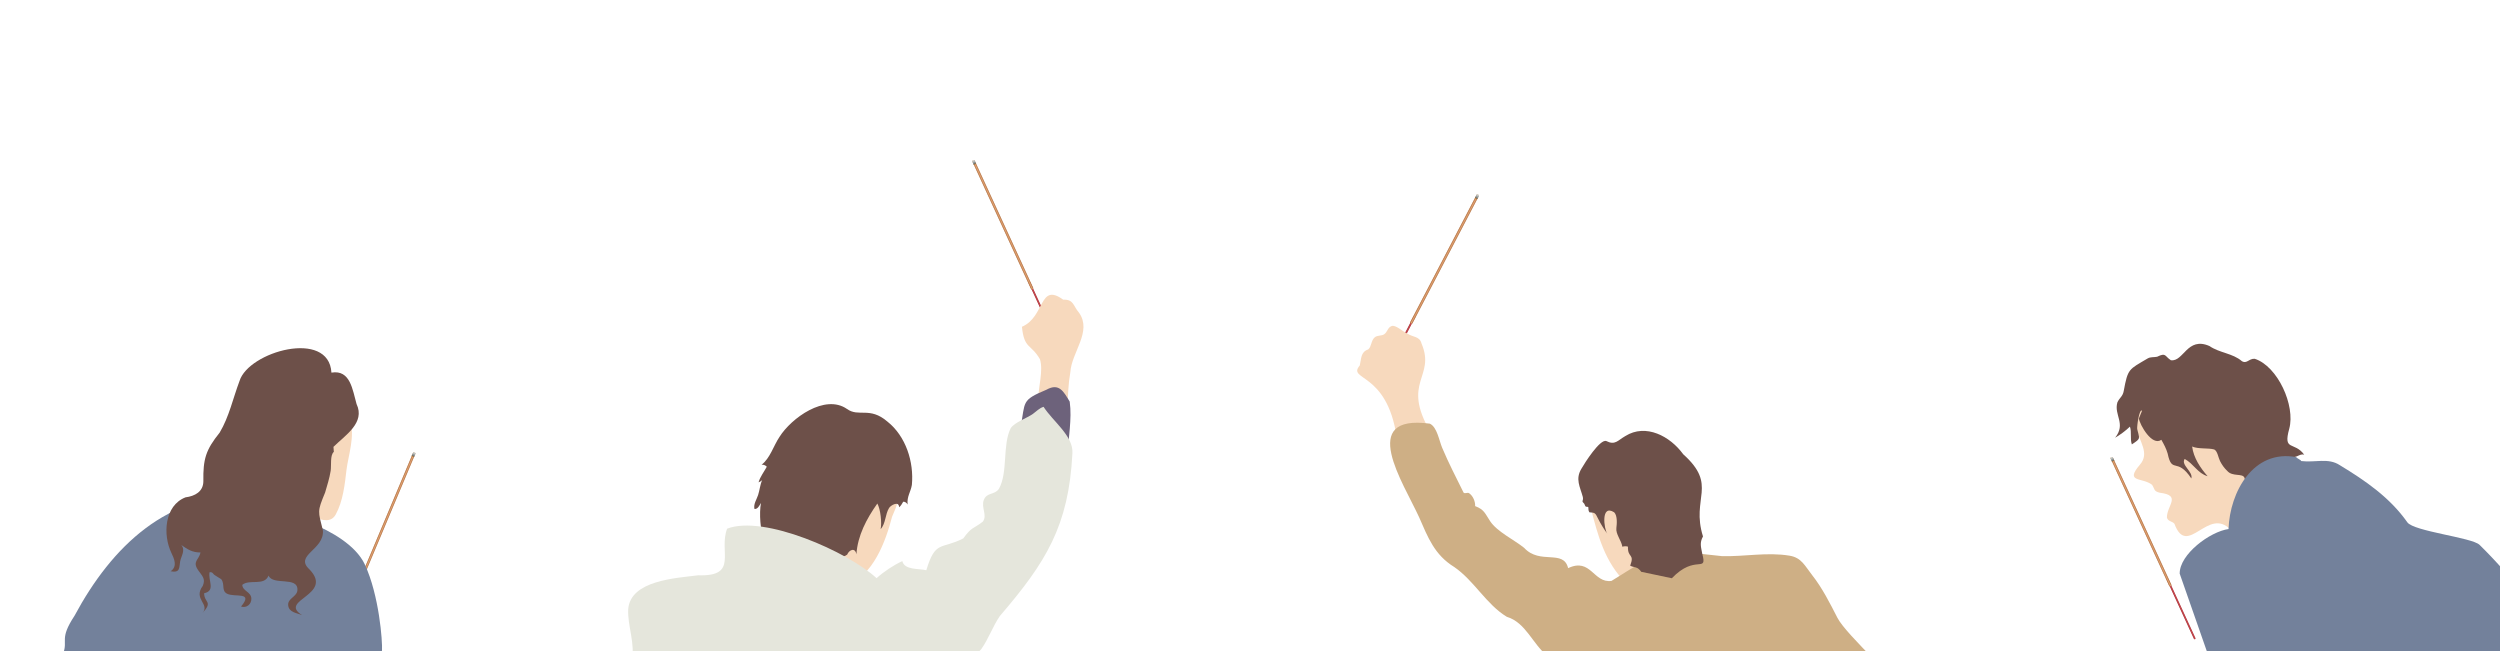 <?xml version="1.0" encoding="UTF-8"?>
<svg xmlns="http://www.w3.org/2000/svg" xmlns:xlink="http://www.w3.org/1999/xlink" viewBox="0 0 960 250">
  <defs>
    <style>
      .cls-1 {
        fill: url(#_未命名漸層_353);
      }

      .cls-1, .cls-2, .cls-3, .cls-4, .cls-5, .cls-6 {
        mix-blend-mode: multiply;
      }

      .cls-1, .cls-2, .cls-5, .cls-6 {
        opacity: .5;
      }

      .cls-7 {
        fill: #da8b50;
      }

      .cls-8 {
        fill: url(#_未命名漸層_352-4);
      }

      .cls-9 {
        filter: url(#drop-shadow-2);
      }

      .cls-10 {
        fill: #73819b;
      }

      .cls-11 {
        fill: url(#_未命名漸層_9);
      }

      .cls-12 {
        filter: url(#drop-shadow-5);
      }

      .cls-13 {
        fill: url(#_未命名漸層_352-2);
      }

      .cls-14 {
        fill: #6d5049;
      }

      .cls-15 {
        fill: #6d627b;
      }

      .cls-16 {
        fill: url(#_未命名漸層_9-2);
      }

      .cls-17 {
        fill: url(#_未命名漸層_9-8);
      }

      .cls-18 {
        fill: none;
      }

      .cls-2 {
        fill: url(#_未命名漸層_353-3);
      }

      .cls-19 {
        filter: url(#drop-shadow-4);
      }

      .cls-20 {
        fill: #ba1c24;
      }

      .cls-21 {
        fill: url(#_未命名漸層_352-3);
      }

      .cls-22 {
        fill: url(#_未命名漸層_9-3);
      }

      .cls-3 {
        fill: #666;
      }

      .cls-23 {
        fill: url(#_未命名漸層_9-4);
      }

      .cls-24 {
        fill: url(#_未命名漸層_9-6);
      }

      .cls-25 {
        fill: #ceaf85;
      }

      .cls-26 {
        isolation: isolate;
      }

      .cls-27 {
        fill: url(#_未命名漸層_352);
      }

      .cls-28 {
        fill: #e5e6dc;
      }

      .cls-4 {
        opacity: .2;
      }

      .cls-5 {
        fill: url(#_未命名漸層_353-2);
      }

      .cls-29 {
        fill: #f7d9bd;
      }

      .cls-30 {
        fill: #bbc8c7;
      }

      .cls-31 {
        filter: url(#drop-shadow-3);
      }

      .cls-32 {
        fill: url(#_未命名漸層_9-7);
      }

      .cls-6 {
        fill: url(#_未命名漸層_353-4);
      }

      .cls-33 {
        clip-path: url(#clippath);
      }

      .cls-34 {
        fill: url(#_未命名漸層_9-5);
      }
    </style>
    <clipPath id="clippath">
      <rect class="cls-18" width="960" height="250"/>
    </clipPath>
    <linearGradient id="_未命名漸層_9" data-name="未命名漸層 9" x1="-5.26" y1="-2021.5" x2="-4.28" y2="-2021.5" gradientTransform="translate(-1458 137.74) rotate(90)" gradientUnits="userSpaceOnUse">
      <stop offset="0" stop-color="#000"/>
      <stop offset=".5" stop-color="#fff"/>
      <stop offset="1" stop-color="#000"/>
    </linearGradient>
    <linearGradient id="_未命名漸層_9-2" data-name="未命名漸層 9" gradientTransform="translate(-1478.29 104.27) rotate(90)" xlink:href="#_未命名漸層_9"/>
    <linearGradient id="_未命名漸層_353" data-name="未命名漸層 353" x1="-4.77" y1="-2059.25" x2="-4.77" y2="-2060.89" gradientTransform="translate(-381.07 1904.32) rotate(27.54)" gradientUnits="userSpaceOnUse">
      <stop offset="0" stop-color="#000"/>
      <stop offset="1" stop-color="#fff"/>
    </linearGradient>
    <radialGradient id="_未命名漸層_352" data-name="未命名漸層 352" cx="-4.77" cy="-2059.25" fx="-4.77" fy="-2059.25" r=".49" gradientTransform="translate(571.61 980.87) scale(1 .44)" gradientUnits="userSpaceOnUse">
      <stop offset="0" stop-color="#aa0e19"/>
      <stop offset=".15" stop-color="#ae1517"/>
      <stop offset=".36" stop-color="#bc2813"/>
      <stop offset=".62" stop-color="#d3480c"/>
      <stop offset=".9" stop-color="#f27403"/>
      <stop offset="1" stop-color="#ff8600"/>
    </radialGradient>
    <linearGradient id="_未命名漸層_9-3" data-name="未命名漸層 9" x1="-78.23" y1="1539.8" x2="-77.27" y2="1539.8" gradientTransform="translate(478.24 -1445.64)" xlink:href="#_未命名漸層_9"/>
    <linearGradient id="_未命名漸層_9-4" data-name="未命名漸層 9" x1="-78.23" y1="1539.8" x2="-77.27" y2="1539.8" gradientTransform="translate(462.83 -1442.27)" xlink:href="#_未命名漸層_9"/>
    <linearGradient id="_未命名漸層_353-2" data-name="未命名漸層 353" x1="-77.75" y1="1502.95" x2="-77.75" y2="1501.35" gradientTransform="translate(-182.99 -1334.92) rotate(-24.7)" xlink:href="#_未命名漸層_353"/>
    <radialGradient id="_未命名漸層_352-2" data-name="未命名漸層 352" cx="-77.75" cy="1502.95" fx="-77.75" fy="1502.95" r=".48" gradientTransform="translate(452.12 -597.24) scale(1 .44)" xlink:href="#_未命名漸層_352"/>
    <linearGradient id="_未命名漸層_9-5" data-name="未命名漸層 9" x1="271.2" y1="1826.03" x2="272.16" y2="1826.03" gradientTransform="translate(565.88 -1617.84)" xlink:href="#_未命名漸層_9"/>
    <linearGradient id="_未命名漸層_9-6" data-name="未命名漸層 9" x1="271.2" y1="1826.03" x2="272.16" y2="1826.03" gradientTransform="translate(550.46 -1614.46)" xlink:href="#_未命名漸層_9"/>
    <linearGradient id="_未命名漸層_353-3" data-name="未命名漸層 353" x1="271.68" y1="1789.18" x2="271.68" y2="1787.58" gradientTransform="translate(-182.99 -1334.92) rotate(-24.7)" xlink:href="#_未命名漸層_353"/>
    <radialGradient id="_未命名漸層_352-3" data-name="未命名漸層 352" cx="271.68" cy="1789.18" fx="271.68" fy="1789.18" r=".48" gradientTransform="translate(539.75 -608.95) scale(1 .44)" xlink:href="#_未命名漸層_352"/>
    <filter id="drop-shadow-2" x="800" y="120" width="189" height="175" filterUnits="userSpaceOnUse">
      <feOffset dx="0" dy="-2"/>
      <feGaussianBlur result="blur" stdDeviation="4"/>
      <feFlood flood-color="#000" flood-opacity=".2"/>
      <feComposite in2="blur" operator="in"/>
      <feComposite in="SourceGraphic"/>
    </filter>
    <filter id="drop-shadow-3" x="509" y="113" width="236" height="185" filterUnits="userSpaceOnUse">
      <feOffset dx="0" dy="-2"/>
      <feGaussianBlur result="blur-2" stdDeviation="4"/>
      <feFlood flood-color="#000" flood-opacity=".2"/>
      <feComposite in2="blur-2" operator="in"/>
      <feComposite in="SourceGraphic"/>
    </filter>
    <linearGradient id="_未命名漸層_9-7" data-name="未命名漸層 9" x1="-231.1" y1="-2031.86" x2="-230.14" y2="-2031.86" gradientTransform="translate(-1871.87 463.47) rotate(90)" xlink:href="#_未命名漸層_9"/>
    <linearGradient id="_未命名漸層_9-8" data-name="未命名漸層 9" x1="-231.1" y1="-2031.86" x2="-230.14" y2="-2031.86" gradientTransform="translate(-1894.45 429.5) rotate(90)" xlink:href="#_未命名漸層_9"/>
    <linearGradient id="_未命名漸層_353-4" data-name="未命名漸層 353" x1="-230.62" y1="-2068.72" x2="-230.62" y2="-2070.32" gradientTransform="translate(-430.07 2171.81) rotate(22.79)" xlink:href="#_未命名漸層_353"/>
    <radialGradient id="_未命名漸層_352-4" data-name="未命名漸層 352" cx="-230.62" cy="-2068.72" fx="-230.62" fy="-2068.72" r=".48" gradientTransform="translate(389.18 1084.06) scale(1 .44)" xlink:href="#_未命名漸層_352"/>
    <filter id="drop-shadow-4" x="229" y="101" width="200" height="218" filterUnits="userSpaceOnUse">
      <feOffset dx="0" dy="-2"/>
      <feGaussianBlur result="blur-3" stdDeviation="4"/>
      <feFlood flood-color="#000" flood-opacity=".2"/>
      <feComposite in2="blur-3" operator="in"/>
      <feComposite in="SourceGraphic"/>
    </filter>
    <filter id="drop-shadow-5" x="12" y="121" width="147" height="147" filterUnits="userSpaceOnUse">
      <feOffset dx="0" dy="-2"/>
      <feGaussianBlur result="blur-4" stdDeviation="4"/>
      <feFlood flood-color="#000" flood-opacity=".2"/>
      <feComposite in2="blur-4" operator="in"/>
      <feComposite in="SourceGraphic"/>
    </filter>
  </defs>
  <g class="cls-26">
    <g id="_圖層_1" data-name="圖層 1">
      <g class="cls-33">
        <g>
          <g>
            <g>
              <g>
                <rect class="cls-20" x="524.11" y="132.64" width="26.26" height=".66" rx=".33" ry=".33" transform="translate(170.94 547.85) rotate(-62.46)"/>
                <rect class="cls-7" x="526.8" y="99" width="55.8" height=".98" rx=".33" ry=".33" transform="translate(210 545.33) rotate(-62.46)"/>
              </g>
              <g class="cls-4">
                <rect class="cls-11" x="524.11" y="132.64" width="26.26" height=".66" rx=".33" ry=".33" transform="translate(170.94 547.85) rotate(-62.46)"/>
                <rect class="cls-16" x="526.8" y="99" width="55.8" height=".98" rx=".33" ry=".33" transform="translate(210 545.33) rotate(-62.46)"/>
              </g>
            </g>
            <g>
              <path class="cls-30" d="M567.28,76.44l-.87-.46.61-1.16c.08-.16.28-.22.44-.14l.29.15c.16.08.22.28.14.44l-.61,1.16Z"/>
              <path class="cls-1" d="M567.28,76.44l-.87-.46.61-1.16c.08-.16.28-.22.44-.14l.29.15c.16.08.22.28.14.44l-.61,1.16Z"/>
            </g>
            <rect class="cls-27" x="566.35" y="76.13" width=".98" height=".16" transform="translate(99.47 -253.46) rotate(27.54)"/>
            <rect class="cls-3" x="566.38" y="76.06" width=".98" height=".16" transform="translate(99.44 -253.48) rotate(27.54)"/>
          </g>
          <g>
            <g>
              <g>
                <rect class="cls-20" x="400.16" y="106.98" width=".64" height="25.64" rx=".32" ry=".32" transform="translate(-13.42 178.3) rotate(-24.7)"/>
                <rect class="cls-7" x="384.6" y="59.08" width=".96" height="54.48" rx=".32" ry=".32" transform="translate(-.84 168.8) rotate(-24.7)"/>
              </g>
              <g class="cls-4">
                <rect class="cls-22" x="400.16" y="106.98" width=".64" height="25.64" rx=".32" ry=".32" transform="translate(-13.42 178.3) rotate(-24.7)"/>
                <rect class="cls-23" x="384.6" y="59.08" width=".96" height="54.48" rx=".32" ry=".32" transform="translate(-.84 168.8) rotate(-24.7)"/>
              </g>
            </g>
            <g>
              <path class="cls-30" d="M374.8,62.83l-.87.4-.54-1.16c-.07-.16,0-.35.16-.43l.29-.13c.16-.07.35,0,.43.16l.54,1.16Z"/>
              <path class="cls-5" d="M374.8,62.83l-.87.4-.54-1.16c-.07-.16,0-.35.16-.43l.29-.13c.16-.07.35,0,.43.16l.54,1.16Z"/>
            </g>
            <rect class="cls-13" x="373.89" y="62.95" width=".96" height=".16" transform="translate(7.91 162.19) rotate(-24.7)"/>
            <rect class="cls-3" x="373.85" y="62.87" width=".96" height=".16" transform="translate(7.94 162.17) rotate(-24.7)"/>
          </g>
          <g>
            <g>
              <g>
                <rect class="cls-20" x="837.22" y="221.02" width=".64" height="25.64" rx=".32" ry=".32" transform="translate(-21.09 371.36) rotate(-24.7)"/>
                <rect class="cls-7" x="821.67" y="173.12" width=".96" height="54.48" rx=".32" ry=".32" transform="translate(-8.51 361.85) rotate(-24.7)"/>
              </g>
              <g class="cls-4">
                <rect class="cls-34" x="837.22" y="221.02" width=".64" height="25.64" rx=".32" ry=".32" transform="translate(-21.09 371.36) rotate(-24.7)"/>
                <rect class="cls-24" x="821.67" y="173.12" width=".96" height="54.48" rx=".32" ry=".32" transform="translate(-8.51 361.85) rotate(-24.7)"/>
              </g>
            </g>
            <g>
              <path class="cls-30" d="M811.87,176.86l-.87.4-.54-1.16c-.07-.16,0-.35.16-.43l.29-.13c.16-.07.35,0,.43.16l.54,1.16Z"/>
              <path class="cls-2" d="M811.87,176.86l-.87.4-.54-1.16c-.07-.16,0-.35.16-.43l.29-.13c.16-.07.35,0,.43.16l.54,1.16Z"/>
            </g>
            <rect class="cls-21" x="810.95" y="176.98" width=".96" height=".16" transform="translate(.25 355.25) rotate(-24.7)"/>
            <rect class="cls-3" x="810.92" y="176.91" width=".96" height=".16" transform="translate(.27 355.23) rotate(-24.7)"/>
          </g>
          <g class="cls-9">
            <path class="cls-29" d="M853.34,153.01l-29.92,4.69c-4.65.19-3.86,5.95-2.87,9.05.83,4.74,5.11,9.27,1.14,13.73-5.88,6.94.9,4.72,4.7,7.68,1.16,1.76.49,2.43,3.02,3.06,8.42,1.02,2.59,4.92,2.69,9.54.43,1.54,2.03,1.35,2.88,2.36,4.94,13.42,12.96-6.91,21.58,2.34,20.82-31.33,30.11-12.12-3.22-52.45Z"/>
            <path class="cls-14" d="M822.55,159.72c-1.03-.96-2,5.74-1.87,7,.92,3.95,1.51,3.56-2.05,5.93-.76-2.26.02-4.65-.74-6.82-1.59,1.53-3.76,3.16-5.69,4.26,4.3-5.4-.51-8.66.86-13.53.8-1.83,2.08-2.3,2.45-4.41,1.6-8.72,1.95-8.21,9.2-12.51,1.13-.66,2.36-.38,3.63-.65,3.52-1.7,2.82-.25,5.28,1.34,4.9.7,6.23-9.22,14.82-5.45,3.82,2.65,8.95,2.77,12.41,5.78,1.95,1.21,2.72-1.03,4.96-.89,8.83,2.85,15.68,17.97,13.26,26.88-2.45,8.82,1.92,4.7,5.76,9.96-1.37-.43-2.36.66-3.67.85.68,1.64,1.47,2.84-.99,3.14.47,2.6-1.96,2.31-2.27,4.47.08,3.99-1,4.87-3.5,7.67.42-1.87.23-5.57-1.18-6.5-1.93-1.27-2.45.6-4.06.67.17.46.08,1.11.27,1.56-6.95-1.98-3.55,3.5-4.95,5.06-.71-.97-.89-3-2.14-3.03-1.5-.03-.38,1.63-2.01,1.67-1.05-2.87,2.67-4.09,1.55-6.69-.7-1.88-4.62-.28-6.64-2.68-1.13-1.05-2.04-2.36-2.74-3.74-.68-1.33-.97-3.87-2.24-4.47-2.38-.65-6.1-.08-8.48-1.13.56,4.36,3.15,8.23,5.95,11.4-3.78-1.04-5.49-4.91-8.81-6.62-1.59,2.32,3.35,4.9,2.55,7.48-5.53-8.34-7.42-1.54-9.09-9.56-.53-1.88-1.45-3.58-2.42-5.28-3.58,2.58-8.25-5.72-8.63-8.17"/>
            <path class="cls-10" d="M952.13,211.21c-2.86-2.82-25.24-5.15-27.71-8.64-6.7-9.54-16.16-16.02-25.91-21.93-4.5-2.97-9.45-.91-14.89-1.6.23-.32-2-1.21-1.81-1.5-16.52-3.11-25.55,13.32-26.06,27.61-7.11,1-18.82,9.68-18.75,17.12l21.68,62.01c10.54-1.88,21.16-1.88,31.31-5.68,4.66-1.2,49.72-.33,54-2.47,8.45-4.24,64.6-9.28,8.14-64.93Z"/>
          </g>
          <g class="cls-31">
            <path class="cls-29" d="M627.28,207.97c-1.93-4.92-4.25-9.55-6.56-14.29-.28-.58-2.95-8.6-4.64-4.37l-5.18,7.87c2.63,10.39,5.39,20.73,13.42,28.6,12.76-3.8,6.43-9.21,2.95-17.81Z"/>
            <path class="cls-29" d="M545.85,133.86c-.72-2.83-3.39-2.32-5.43-3.79-1.69-.65-4.57-3.52-6.07-2.85-1.55.59-1.57,2.32-2.84,3.15-1.04.68-2.59.3-3.62,1.17-1.45,1.22-1.19,3.58-2.49,4.63-2.97,1-2.62,3.62-3.25,6.18-5,5.84,10.42,2.21,14.14,27.32l9.73,1.03c1.03-1.01,2.12-1.91,3.28-2.77-11.37-19.49,2.14-20.9-3.45-34.06Z"/>
            <path class="cls-25" d="M705.51,239.12c-2.78-5.43-5.81-11.42-9.62-16.24-2.82-3.57-4.07-6.74-8.71-7.5-8.63-1.43-17.25.4-25.9.18-23.48-2.6-22.68-2.87-42.45,9.5-6.99,1.01-7.87-9.06-16.67-4.89-1.77-7.39-10.82-1.17-16.89-7.8-3.85-3.1-10.39-6.19-13.07-10.25-1.94-2.93-2.22-4.44-5.75-5.78.11-1.72-.82-3.93-2.3-4.94-.66-.45-1.5.31-2.13-.22-2.78-5.65-5.74-11.31-8.22-17.21-1.18-2.79-1.96-8-4.75-9.29-27.87-3.73-10.17,22.66-4.12,35.92,3.42,7.82,5.93,14.49,13.53,19.15,7.64,5.27,12.27,14.32,20.15,19.1,7.35,2.23,9.85,10.41,15.56,14.99,7.49,6.3,12.07,15.53,17.29,23.73l2.45,2.53c3.89,4.17,11.44.68,9.09,6.68,3.11,2.9,11.65-4.55,16.3-5.26,50.83-10.66,38.19,14.96,93.34-9.8-2.36-7.67-23.4-25.32-27.14-32.6Z"/>
            <path class="cls-14" d="M630.08,221.54c.41.16-.7-1.06-1.24-1.36-.83-.47-2.02-.46-2.85-.96,1.81-4.74-1.03-2.84-.85-7.3-.7-.23-1.48-.18-2.16.02-.35-2.4-2.61-4.83-2.29-7.22.18-1.37.48-4.71-.85-6-5.21-3.27-3.93,6.47-2.61,8.28-1.47-2.02-2.62-3.94-3.65-6.01-.97-1.96-1.07-2.15-3.24-2.26-.51-.74-.32-1.24-.42-1.9-.07-.44-.89.07-1.19-.54-.35-.72-.24-.78-.63-1.14-.93-.86.03-.72-.29-2.3-1.05-3.89-2.99-6.89-.52-10.9,1.2-2.11,7.1-11.44,9.52-10.59,3.39,1.71,4.36-.21,7.28-1.89,7.94-5,17.3.1,22.25,6.95,13.45,12.03,2.94,16.68,7.61,31.57-1.36,2.51-.77,3.95-.27,6.71,2.02,7.66-2.67-.11-11.69,9.35"/>
          </g>
          <g>
            <g>
              <g>
                <rect class="cls-20" x="121.54" y="232.53" width="25.64" height=".64" rx=".32" ry=".32" transform="translate(-132.36 266.54) rotate(-67.21)"/>
                <rect class="cls-7" x="121.39" y="198.39" width="54.48" height=".96" rx=".32" ry=".32" transform="translate(-92.29 258.88) rotate(-67.21)"/>
              </g>
              <g class="cls-4">
                <rect class="cls-32" x="121.54" y="232.53" width="25.64" height=".64" rx=".32" ry=".32" transform="translate(-132.36 266.54) rotate(-67.21)"/>
                <rect class="cls-17" x="121.39" y="198.39" width="54.48" height=".96" rx=".32" ry=".32" transform="translate(-92.29 258.88) rotate(-67.21)"/>
              </g>
            </g>
            <g>
              <path class="cls-30" d="M159.01,175.42l-.89-.37.5-1.18c.07-.16.26-.24.42-.17l.3.12c.16.07.24.26.17.42l-.5,1.18Z"/>
              <path class="cls-6" d="M159.01,175.42l-.89-.37.5-1.18c.07-.16.26-.24.42-.17l.3.12c.16.07.24.26.17.42l-.5,1.18Z"/>
            </g>
            <rect class="cls-8" x="158.08" y="175.16" width=".96" height=".16" transform="translate(80.25 -47.74) rotate(22.79)"/>
            <rect class="cls-3" x="158.11" y="175.08" width=".96" height=".16" transform="translate(80.22 -47.75) rotate(22.79)"/>
          </g>
          <g class="cls-19">
            <path class="cls-29" d="M312.32,215.46c7.21-8.78,11.07-23.18,18.44-32.37,3.21-4.04,4.3-4.26,9.51-2.53,6.33,2.11,5,5.94,4.06,11.41,1.56,1.58-1.06,6.59-1.77,8.44-2.57,9.84-7.23,22.46-17.6,26.54-2.77.3-4.99-2.41-7.29-3.34"/>
            <path class="cls-29" d="M414.36,122.1c-2.28-2.59-1.99-5.19-6.09-5.03-9.33-6.74-6.86,6.53-15.84,10.41.83,8.61,3.44,6.46,6.92,12.48,1.34,4.42-.64,10.63-.62,15l11.17,3.66c.18-4.64.3-9.12,1.12-13.79.51-7.63,8.42-15.51,3.34-22.73Z"/>
            <path class="cls-15" d="M391.9,166.04c1.93-9.83.06-10.28,9.94-14.39,4.87-2.72,6.58.71,8.93,4.57.94,6.84-.61,14.12-.83,21.01-1.2.06-2.5-.44-3.67-.71"/>
            <path class="cls-14" d="M340.74,163.87c-6.82-5.86-10.95-1.54-15.52-4.84-8.41-5.85-21.35,3.49-25.91,10.76-2.31,3.45-3.55,8.1-6.87,10.68.76-.1,1.48.19,2.01.75-1.03,1.92-2.55,3.84-3.17,6.01.55-.24.98-.44,1.4-.9-.81,1.77-.97,3.96-1.58,5.79-.58,1.74-1.8,3.41-1.4,5.31,1.29.18,1.91-1.37,2.53-2.3-.8,3.91-.19,11.03,1.02,13.29l4.43,7.29c4.33-4.08,8.39-1.24,12.98.6,1.99.79,4.19.62,6.13,1.5,1.17.53,1.63,1.38,2.88,1.08,1.12-.27,2.2-1.97,3.14-2.63.74-.51,1.86-.74,2.51-1.3.72-1.77,3.04-2.92,3.54-.12.49-7.21,3.87-13.57,8.04-19.49,1.22,2.22,1.78,7.39,1.26,9.83,1.98-2.1,1.72-5.68,3.25-8.13.64-1.03,3.79-2.84,3.84-.27.74-.53,1.12-1.37,1.59-2.13.75-.03,1.36.48,1.68,1.08-.33-3.06,1.2-4.84,1.64-7.51.83-8.84-2.29-18.71-9.43-24.36Z"/>
            <path class="cls-28" d="M400.73,158.22c-1.56.45-2.71,1.71-4.06,2.69-2.23,1.63-6.96,3.18-8.54,5.48-3.28,6.51-.98,16.9-4.55,23.34-1.75,2.45-4.59,1.24-5.78,4.21-1.17,2.94,1.47,5.95-.41,8.38-3.7,2.84-4.28,1.95-7.48,6.42-8.56,4.39-10.68.56-14.21,12.23-2.75-.7-8.38.02-9.21-3.5-3.2,1.44-7.21,4.09-9.89,6.55-10.92-10.1-43.3-24.46-57.39-19.01-3.34,8.8,4.52,18.4-11.07,17.9-8.6,1.09-26.06,1.93-26.91,13.04-.34,6.25,2.87,13.6,1.3,19.8l69.91,39.98c7.61,6.33,15.94,6.51,25.43,6.91,7.32,1.27,13.55,5.95,21.09,5.87,7.14-18.47,3.3-41.97,17.86-57.27,2.79-3.93,4.38-8.69,7.11-12.67,17.66-20.57,26.45-34.54,27.87-62.46.46-6.71-7.52-12.29-11.08-17.91Z"/>
          </g>
          <g class="cls-12">
            <path class="cls-10" d="M140.11,218.79c-3.58-7.7-13.53-12.93-20.03-15.64-7.19-4.57-16.43-6.88-23.99-10.79-31.66-1.32-53.12,19.36-67.48,46.1-5.98,9.08-2.41,9.34-4.36,14.47l99.12,4.46s23.1-2.07,23.32-5.6-1.1-21.2-6.59-33.01Z"/>
            <path class="cls-29" d="M134.33,164.11l-9.97-2.49c-4.01.95-6.27,5.91-7.99,9.2-3.66,6.83-8.97,15.55-4.26,23.12,3.06,3.55,13.55,11.75,16.82,5.6,2.78-5.05,3.47-11.46,4.13-17.14.55-4.77,3.49-13.81,1.27-18.3Z"/>
            <path class="cls-14" d="M128.05,173.59c4.5-4.45,12.29-9.23,8.87-16.44-1.54-5.34-2.34-13.3-9.65-12.06-.96-16.81-31.82-8.08-35.29,3.2-2.49,6.58-3.99,13.75-7.63,19.84-5.37,6.66-6.38,10.18-6.26,18.64,0,4.01-3.25,5.75-6.86,6.21-8.15,3.17-8.76,14.45-5.4,21.37,1.05,2.17,2.42,5.19-.31,7.02,3.76.71,3.23-1.37,3.67-3.84.35-1.98,2.17-4.27.4-6.27,2.44,1.69,4.23,2.91,7.41,2.89-.62,2.91-3.21,3.41-.96,6.73,1.54,2.29,3.01,3.21,1.84,6.06-3.9,5.25,3.02,6.96-.23,10.6,4.33-4.75.8-3.86.73-7.73,4.52-.99,1.45-4.88,2.1-8.09,1.35-.1,1.19.67,2.06,1.18.18.11,2.44,1.54,2.4,1.49,1.54,1.98-.06,4.47,2.32,5.63,2.99,1.45,10.22-.96,5.29,4.89,2.12.7,4.01-.87,3.97-3.01-.05-2.69-3.35-2.84-3.49-5.32,2.8-2.32,8.45.58,10.09-3.56,1.67,3.97,11.32.13,11.09,5.53-.11,2.61-3.75,3.14-3.56,5.81.2,2.78,3.31,3.03,5.32,3.83-9.33-5.83,12.42-7.63,2.85-17.56-5.99-5.47,5.81-7.49,5.17-14.96-1.88-7.57-2.24-7.05.85-14.55.78-2.68,1.7-5.57,2.13-8.3.32-2.05-.29-6.08,1.22-7.31"/>
          </g>
        </g>
      </g>
    </g>
  </g>
</svg>